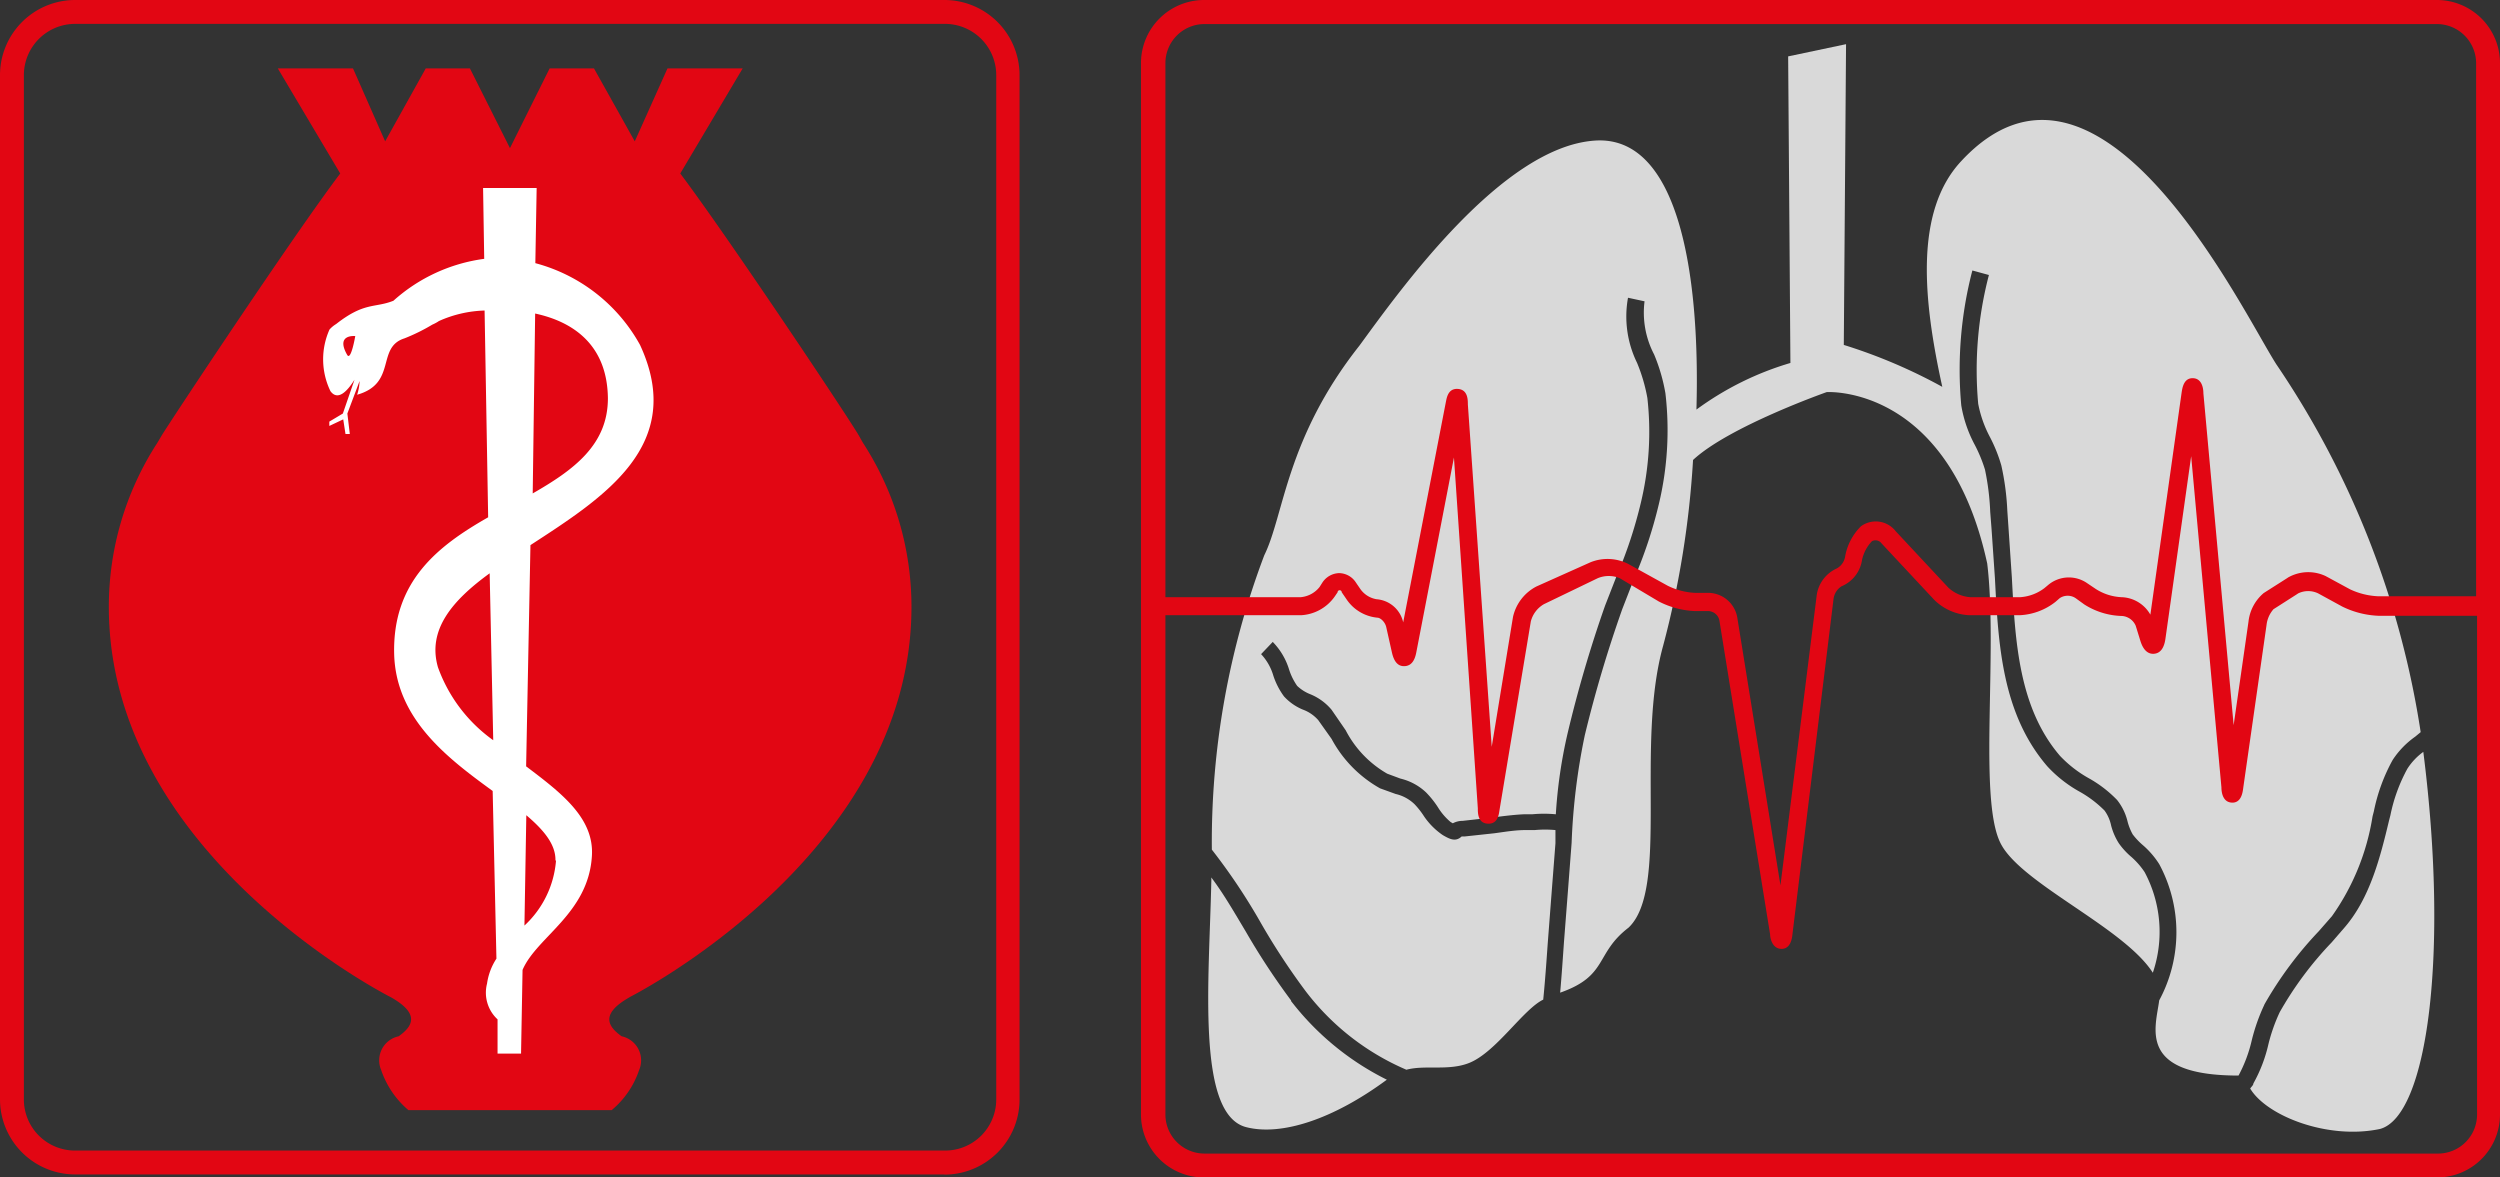 <svg xmlns="http://www.w3.org/2000/svg" viewBox="0 0 133 62.64"><rect x="0" y="0" width="133" height="62.64" fill="#333333" stroke="none"/><defs><style>.cls-1{fill:#d9d9d9;}.cls-2{fill:#e20613;}.cls-3{fill:#fff;}</style></defs><title>header-logo</title><g id="Layer_2" data-name="Layer 2"><g id="Layer_1-2" data-name="Layer 1"><path class="cls-1" d="M68.69,53.23a37.54,37.54,0,0,1-2.42-3.68c-.6-1-1.17-2-1.83-2.87a2.53,2.53,0,0,1,0,.28c-.11,5.17-.8,12.29,1.84,13,1.87.49,4.63-.4,7.5-2.52a14.67,14.67,0,0,1-5.1-4.19"/><path class="cls-1" d="M128.92,40a3.31,3.31,0,0,0-.85.9,8.77,8.77,0,0,0-.9,2.47l-.07.27c-.46,1.92-1,4.1-2.35,5.68l-.71.82a18.53,18.53,0,0,0-2.76,3.71,9.23,9.23,0,0,0-.6,1.7,7.84,7.84,0,0,1-.8,2.09c0,.09-.11.18-.17.27.87,1.46,4.14,2.74,6.91,2.15,2.52-.69,3.67-9.28,2.3-20.06"/><path class="cls-1" d="M120.47,53.43a19.94,19.94,0,0,1,2.89-3.89l.7-.8a12.54,12.54,0,0,0,2.16-5.31l.07-.27a9.53,9.53,0,0,1,1-2.73,4.59,4.59,0,0,1,1.2-1.24l.29-.24a47.52,47.52,0,0,0-7.68-19.57c-1.84-2.87-9.42-18.73-16.77-10.8-2.51,2.7-2,7.46-1,12a28.26,28.26,0,0,0-5.24-2.23l.12-16L95.13,3l.12,16.31a16.14,16.14,0,0,0-5,2.48c.21-7.38-1-14.62-5.41-14.31-4.94.34-10.34,7.93-12.52,10.91-3.91,4.95-4,9-5.06,11.15a43.15,43.15,0,0,0-2.79,15.66,32.15,32.15,0,0,1,2.63,3.94,36.32,36.32,0,0,0,2.36,3.59,13.32,13.32,0,0,0,5.36,4.18c1-.27,2.26.08,3.36-.37,1.42-.58,2.85-2.84,3.92-3.36.1-1,.17-2,.24-3l.21-2.74.2-2.58c0-.23,0-.47,0-.7a5.87,5.87,0,0,0-1.1,0l-.5,0c-.56,0-1.12.1-1.65.17l-1.58.17-.16,0c-.33.31-.65.13-1-.07a3.76,3.76,0,0,1-1-1,4.34,4.34,0,0,0-.51-.65,2.14,2.14,0,0,0-1-.54l-.83-.3a6.58,6.58,0,0,1-2.58-2.63l-.71-1a2,2,0,0,0-.82-.56,2.82,2.82,0,0,1-1-.7,3.9,3.9,0,0,1-.57-1.11,2.83,2.83,0,0,0-.65-1.14l.62-.65a3.61,3.61,0,0,1,.87,1.47,3.21,3.21,0,0,0,.43.87,2.16,2.16,0,0,0,.69.44,2.9,2.9,0,0,1,1.14.83l.75,1.09a5.67,5.67,0,0,0,2.21,2.31l.7.26a3,3,0,0,1,1.36.73,5,5,0,0,1,.64.8,3.25,3.25,0,0,0,.67.78l.12.07a1.09,1.09,0,0,1,.52-.13l1.52-.17c.55-.07,1.13-.15,1.73-.18l.45,0a6.65,6.65,0,0,1,1.26,0,26,26,0,0,1,.62-4.28,67.4,67.4,0,0,1,2-6.82l.62-1.59a23.71,23.71,0,0,0,1.28-3.87,16.15,16.15,0,0,0,.35-5.59,9,9,0,0,0-.55-1.87,5.6,5.6,0,0,1-.48-3.46l.88.19A4.8,4.8,0,0,0,88,18.86a9.54,9.54,0,0,1,.6,2.06,16.88,16.88,0,0,1-.35,5.9,24,24,0,0,1-1.33,4l-.61,1.57a67.49,67.49,0,0,0-2,6.73,34,34,0,0,0-.7,5.72l-.2,2.61-.21,2.71c-.06.86-.12,1.75-.2,2.65,2.57-.9,1.84-2.08,3.64-3.46,2.18-2.07.35-9.65,1.84-15a49.79,49.79,0,0,0,1.59-9.88c1.91-1.78,7.11-3.61,7.11-3.61s6.47-.42,8.54,9.12c0-.24-.08-.46-.11-.69,0,.24.08.48.11.69.57,4.71-.46,12.41.68,14.82,1,2.16,6.57,4.51,8.13,6.95a6.74,6.74,0,0,0-.44-5.36,4.1,4.1,0,0,0-.7-.8,3.9,3.9,0,0,1-.67-.73,3.3,3.3,0,0,1-.41-.95,2.06,2.06,0,0,0-.35-.79,6,6,0,0,0-1.32-1,6.87,6.87,0,0,1-1.73-1.36c-2.41-2.81-2.6-6.49-2.78-10l-.18-2.62-.07-.9a13.43,13.43,0,0,0-.28-2.26,7.74,7.74,0,0,0-.54-1.31,6.79,6.79,0,0,1-.72-2.1,20.92,20.92,0,0,1,.59-7.18l.88.24a20,20,0,0,0-.57,6.85,6.28,6.28,0,0,0,.64,1.8,8.16,8.16,0,0,1,.59,1.48,13.82,13.82,0,0,1,.32,2.42l.06.87.18,2.66c.18,3.41.36,6.93,2.56,9.5a6.41,6.41,0,0,0,1.53,1.19,6.47,6.47,0,0,1,1.51,1.16,2.93,2.93,0,0,1,.55,1.12,2.92,2.92,0,0,0,.28.71,3.7,3.7,0,0,0,.55.58,4.57,4.57,0,0,1,.86,1,7.64,7.64,0,0,1,0,7.25c-.19,1.46-1.18,4,4.22,4h0a7.47,7.47,0,0,0,.7-1.86,10,10,0,0,1,.66-1.88"/><path class="cls-2" d="M129.65,0H64.05A3.36,3.36,0,0,0,60.7,3.36V59.3a3.35,3.35,0,0,0,3.35,3.34h65.6A3.35,3.35,0,0,0,133,59.3V3.36A3.36,3.36,0,0,0,129.65,0ZM64.05,1.28h65.6a2.09,2.09,0,0,1,2.08,2.08V31.72h-5.24a3.89,3.89,0,0,1-1.47-.37l-1.29-.7a2.17,2.17,0,0,0-2,.07l-.09.06-1.21.77a2.32,2.32,0,0,0-.81,1.52l-.79,5.51-1.61-17.66c0-.25-.07-.79-.56-.8s-.56.52-.6.78l-1.66,11.8a1.83,1.83,0,0,0-1.55-.93,2.77,2.77,0,0,1-1.36-.44L111,31a1.71,1.71,0,0,0-2,.09l-.24.2a2.39,2.39,0,0,1-1.28.48h-2.67a1.92,1.92,0,0,1-1.16-.51l-2.8-3A1.34,1.34,0,0,0,99,28a3,3,0,0,0-.84,1.61.88.88,0,0,1-.44.63,1.84,1.84,0,0,0-1.08,1.5L94.72,47.1l-2.3-14.27a1.58,1.58,0,0,0-1.52-1.29h-.72a3.67,3.67,0,0,1-1.46-.38L86.62,30a2.43,2.43,0,0,0-2-.09L81.74,31.2a2.41,2.41,0,0,0-1.25,1.63l-1.13,6.9L78.09,21.51c0-.24,0-.79-.54-.82s-.59.52-.64.75L74.65,33.11a1.57,1.57,0,0,0-1.41-1.23,1.32,1.32,0,0,1-.86-.53L72.14,31a1.08,1.08,0,0,0-.9-.51h0a1.1,1.1,0,0,0-.9.52l-.14.22a1.44,1.44,0,0,1-1,.54H62V3.36A2.08,2.08,0,0,1,64.05,1.28Zm65.6,60.09H64.05A2.08,2.08,0,0,1,62,59.3V32.73h7.21a2.34,2.34,0,0,0,1.8-1l.15-.22a.11.11,0,0,1,.22,0l.24.35a2.23,2.23,0,0,0,1.65,1c.17,0,.42.23.48.51l.3,1.34c.11.49.32.74.66.73s.55-.25.64-.75l2-10.35L78.62,43c0,.26,0,.8.54.82s.58-.51.62-.76l1.66-10a1.48,1.48,0,0,1,.7-.92L85,30.76a1.53,1.53,0,0,1,1.17,0L88.25,32a4.62,4.62,0,0,0,1.93.51h.72a.62.62,0,0,1,.57.49l2.7,16.71c0,.21.12.77.61.77h0c.49,0,.56-.58.58-.79L97.54,31.9a.94.94,0,0,1,.43-.71,1.8,1.8,0,0,0,1.09-1.4,2.07,2.07,0,0,1,.53-1,.4.4,0,0,1,.51.12l2.8,3a2.84,2.84,0,0,0,1.87.82h2.67a3.32,3.32,0,0,0,1.91-.71l.23-.2a.76.76,0,0,1,.84,0l.47.34a3.9,3.9,0,0,0,2,.61.86.86,0,0,1,.73.52l.25.81c.15.48.4.71.73.68s.53-.3.6-.79l1.37-9.72,1.61,17.62c0,.26.07.79.56.81s.57-.53.6-.78l1.24-8.67a1.52,1.52,0,0,1,.37-.84l1.22-.78.09-.06a1.22,1.22,0,0,1,1.07,0l1.28.7a4.79,4.79,0,0,0,1.93.49h5.24V59.3A2.08,2.08,0,0,1,129.65,61.37Z"/><path class="cls-2" d="M4,1.27A2.73,2.73,0,0,0,1.27,4V58.49A2.72,2.72,0,0,0,4,61.21H50.24A2.72,2.72,0,0,0,53,58.49V4a2.73,2.73,0,0,0-2.73-2.73ZM50.24,62.48H4a4,4,0,0,1-4-4V4A4,4,0,0,1,4,0H50.24a4,4,0,0,1,4,4V58.49a4,4,0,0,1-4,4"/><path class="cls-2" d="M27.13,7.91h0l0,0,0,0Zm6.36,45.14s15-7.54,15-20.76a16,16,0,0,0-2.58-8.73l-.22-.39c-.58-1-7-10.62-9.5-13.94l3.32-5.59h-4L33.77,7.52,31.6,3.64H29.24L27.13,7.88,25,3.64H22.65L20.49,7.52,18.78,3.64h-4l3.32,5.59c-2.51,3.32-8.92,13-9.5,13.94l-.23.39a16,16,0,0,0-2.58,8.73c0,13.22,15,20.76,15,20.76,1.61.91,1.13,1.57.42,2.08a1.31,1.31,0,0,0-.93,1.8,4.82,4.82,0,0,0,1.45,2.13H32.54A4.74,4.74,0,0,0,34,56.93a1.31,1.31,0,0,0-.93-1.8c-.71-.51-1.18-1.17.43-2.08"/><path class="cls-3" d="M34.05,18.35A9,9,0,0,0,28.48,14l.07-4H25.7l.06,3.77A9,9,0,0,0,20.93,16c-1,.4-1.53.05-3.05,1.24a1.54,1.54,0,0,0-.35.29l0,0a3.88,3.88,0,0,0,.05,3.28c.44.6,1-.16,1.28-.61L18.24,22l-.72.43,0,.23.74-.35.12.78.23,0L18.48,22l.65-1.73A2.65,2.65,0,0,1,19,21c2.14-.61,1-2.52,2.52-3A10,10,0,0,0,23,17.27a2.11,2.11,0,0,0,.35-.19,6.36,6.36,0,0,1,2.43-.56l.19,11c-2.65,1.51-5.1,3.39-5,7.29.1,3.47,2.88,5.55,5.24,7.27L26.41,51a3.25,3.25,0,0,0-.5,1.33,1.93,1.93,0,0,0,.56,1.9l0,1.82h1.25l.08-4.45c.75-1.76,3.51-3,3.69-6.07.12-2-1.59-3.32-3.5-4.76L28.22,29C32.14,26.45,36.52,23.68,34.05,18.35Zm-15.58.53c-.64-1.12.43-1,.43-1S18.67,19.23,18.47,18.88Zm10-2.2c2,.43,3.84,1.65,3.87,4.51,0,2.48-1.82,3.81-4,5.06Zm1.11,29.1a5.27,5.27,0,0,1-1.68,3.46l.1-5.87C28.92,44.15,29.57,44.92,29.55,45.78Zm-3.34-6.4A8.15,8.15,0,0,1,23.3,35.5c-.58-2,.78-3.57,2.75-5Z"/></g></g></svg>
